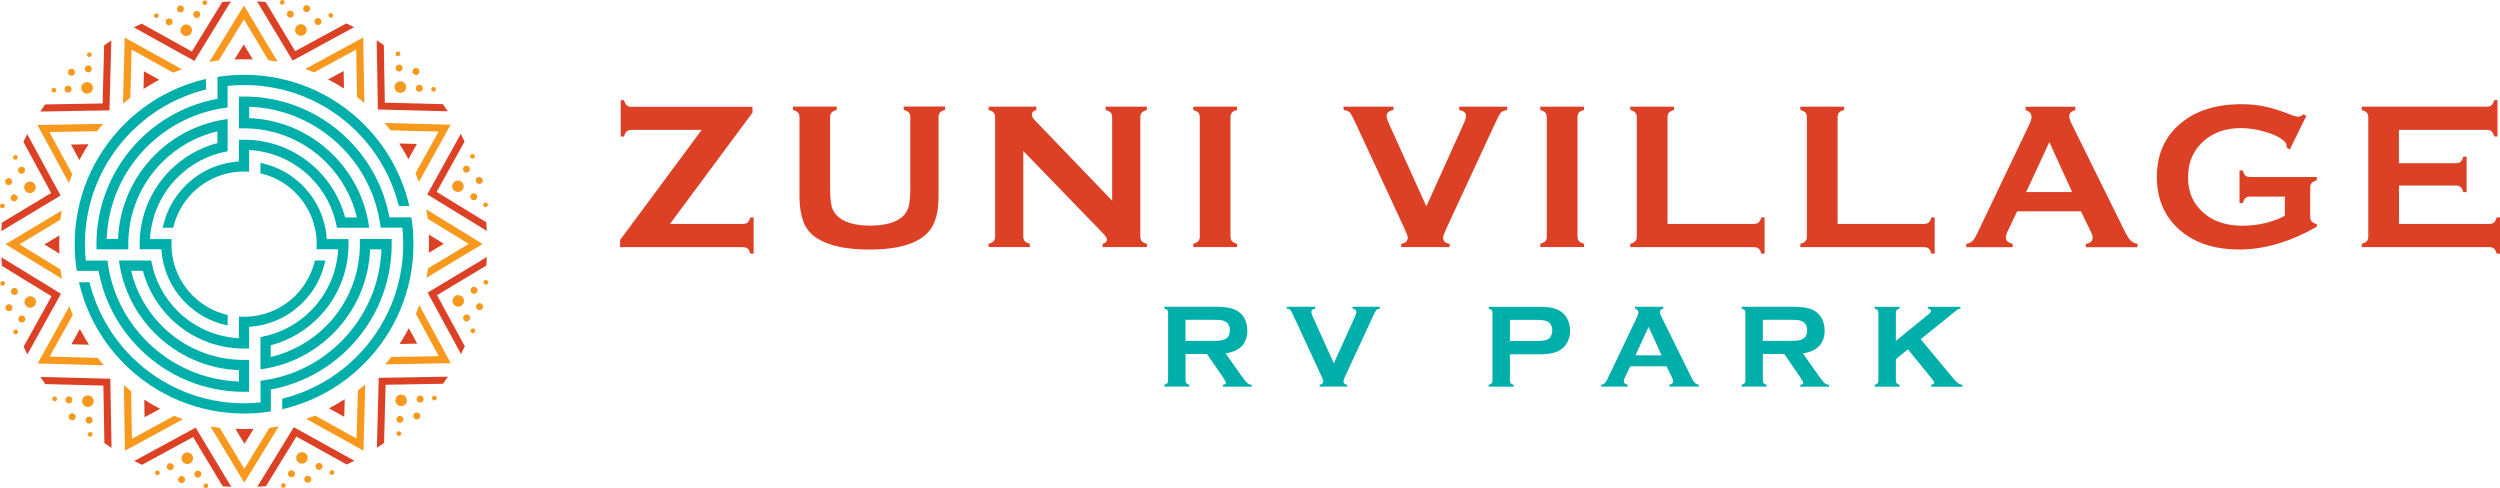 <?xml version="1.0" encoding="UTF-8"?> <svg xmlns="http://www.w3.org/2000/svg" id="Layer_2" data-name="Layer 2" viewBox="0 0 400.7 78.25"><defs><style> .cls-1, .cls-2, .cls-3 { fill-rule: evenodd; } .cls-1, .cls-4 { fill: #01afaa; } .cls-2, .cls-5 { fill: #dc4126; } .cls-3 { fill: #f8991d; } </style></defs><g id="Layer_1-2" data-name="Layer 1"><g><g><path class="cls-2" d="M22.69,3.78c-.42.19-.83.4-1.24.61l9.71,5.38L37.01.22c-.46.02-.92.06-1.39.1l-4.87,7.94M7.23,16.74c-.27.38-.52.76-.77,1.14l11.09-.19.29-11.21c-.39.25-.77.51-1.15.78l-.24,9.32-9.22.16ZM.31,35.68c-.04.46-.07.92-.1,1.37l9.5-5.71-5.35-9.85c-.21.41-.41.83-.61,1.25l4.45,8.19L.31,35.68ZM3.78,55.56c.19.42.4.83.61,1.24l5.38-9.71L.22,41.24c.02.46.06.93.1,1.39l7.94,4.86-4.47,8.07ZM16.74,71.02c.38.26.76.52,1.14.77l-.2-11.09-11.21-.29c.25.39.51.77.78,1.15l9.32.24.16,9.22ZM35.69,77.94c.46.04.92.07,1.38.1l-5.71-9.5-9.85,5.35c.41.21.83.41,1.25.61l8.19-4.45,4.75,7.9ZM55.56,74.46c.42-.19.83-.4,1.24-.61l-9.71-5.38-5.85,9.55c.46-.02.93-.06,1.39-.1l4.87-7.94,8.07,4.47ZM71.02,61.51c.26-.38.52-.76.77-1.14l-11.09.19-.29,11.21c.39-.25.77-.51,1.15-.78l.24-9.32,9.22-.16ZM77.94,42.57c.04-.46.07-.92.1-1.38l-9.5,5.71,5.35,9.85c.21-.41.41-.83.61-1.25l-4.45-8.19,7.9-4.75ZM74.46,22.69c-.19-.42-.4-.83-.6-1.24l-5.38,9.71,9.55,5.85c-.02-.46-.06-.93-.1-1.39l-7.94-4.86,4.47-8.07ZM61.51,7.23c-.38-.26-.76-.52-1.14-.77l.2,11.09,11.2.29c-.25-.39-.51-.77-.78-1.15l-9.31-.24-.16-9.22ZM42.57.31c-.46-.04-.92-.07-1.38-.1l5.71,9.5,9.85-5.35c-.41-.21-.83-.41-1.25-.61l-8.19,4.45L42.57.31Z"></path><path class="cls-3" d="M44.51,9.89L39.1.89l-5.54,9.03c.5-.09,1-.18,1.51-.25l4.02-6.56,3.93,6.54c.5.07,1,.14,1.49.23M58.4,16.51l-.18-10.5-9.31,5.05c.48.17.96.35,1.43.54l6.76-3.67.13,7.63c.4.31.79.62,1.17.95ZM67.14,29.17l5.09-9.18-10.6-.28c.33.38.65.78.97,1.18l7.7.2-3.7,6.67c.19.46.37.93.54,1.41ZM68.36,44.51l9-5.41-9.04-5.54c.09.5.18,1,.25,1.51l6.56,4.02-6.54,3.93c-.07.5-.14,1-.23,1.49ZM61.75,58.4l10.5-.19-5.05-9.31c-.17.48-.35.96-.54,1.43l3.67,6.76-7.63.13c-.31.4-.62.79-.95,1.17ZM49.08,67.14l9.18,5.09.28-10.6c-.39.33-.78.65-1.18.97l-.2,7.69-6.67-3.69c-.46.19-.93.37-1.41.54ZM33.74,68.36l5.41,9,5.54-9.03c-.5.09-1,.18-1.51.25l-4.02,6.56-3.93-6.54c-.5-.07-1-.14-1.49-.23ZM19.85,61.74l.18,10.5,9.31-5.05c-.48-.17-.96-.35-1.43-.54l-6.76,3.67-.13-7.63c-.4-.31-.79-.62-1.17-.95ZM11.12,49.08l-5.09,9.18,10.6.28c-.33-.38-.65-.78-.97-1.18l-7.7-.2,3.7-6.67c-.19-.46-.37-.93-.54-1.41ZM9.89,33.74L.89,39.15l9.04,5.54c-.09-.5-.18-1-.25-1.51l-6.56-4.02,6.54-3.93c.07-.5.14-1,.23-1.49ZM16.51,19.85l-10.51.19,5.05,9.31c.17-.48.35-.96.54-1.43l-3.67-6.76,7.63-.13c.31-.4.62-.79.95-1.17ZM19.99,6.03l-.28,10.59c.38-.33.78-.65,1.18-.97l.2-7.7,6.67,3.7c.46-.19.93-.37,1.41-.54l-9.18-5.09Z"></path><path class="cls-5" d="M23,14.26l.07-2.83,2.46,1.36c-.41.21-.82.43-1.22.67-.45.26-.88.52-1.31.8M12.73,25.66l-1.35-2.49,2.81-.05c-.25.39-.49.79-.73,1.19-.26.45-.5.89-.73,1.35ZM9.53,40.66l-2.42-1.48,2.41-1.45c-.02.46-.03.93-.03,1.39,0,.52.01,1.03.04,1.53ZM14.27,55.25l-2.83-.07,1.36-2.46c.21.41.43.82.67,1.22.26.45.52.88.8,1.31ZM25.66,65.52l-2.49,1.35-.05-2.81c.39.25.78.49,1.19.73.45.26.9.5,1.35.73ZM40.66,68.72l-1.48,2.42-1.45-2.41c.46.02.93.03,1.39.03.51,0,1.03-.01,1.53-.04ZM55.25,63.98l-.07,2.83-2.46-1.36c.41-.21.82-.43,1.22-.67.45-.26.88-.53,1.31-.8ZM65.52,52.59l1.35,2.49-2.81.05c.25-.39.49-.79.73-1.19.26-.44.5-.89.73-1.35ZM68.72,37.59l2.42,1.48-2.41,1.45c.02-.46.03-.93.03-1.39,0-.51-.01-1.02-.04-1.53ZM63.99,23l2.83.07-1.36,2.46c-.21-.41-.43-.82-.67-1.22-.26-.44-.52-.88-.8-1.31ZM52.59,12.73l2.49-1.35.05,2.81c-.39-.25-.79-.49-1.19-.73-.45-.26-.9-.5-1.35-.73ZM37.59,9.53l1.48-2.41,1.45,2.41c-.46-.02-.93-.03-1.39-.03-.51,0-1.03.01-1.53.04Z"></path><path class="cls-3" d="M49.29.84c-.3-.08-.61.1-.69.4-.08.3.1.61.4.69.3.08.61-.1.69-.4.08-.3-.1-.61-.4-.69M45.35.01c-.2-.05-.41.07-.47.27-.05.2.07.41.27.47.2.05.41-.07.47-.27.05-.2-.07-.41-.27-.47ZM46.68,1.72c-.3-.08-.61.1-.69.4-.08.3.1.61.4.69.3.08.61-.1.69-.4.08-.3-.1-.61-.4-.69ZM53.12,2.09c.2.05.32.26.27.47-.06.2-.26.32-.47.27-.2-.06-.32-.27-.27-.47.05-.2.26-.32.47-.27ZM51.11,2.91c.3.08.48.39.4.69-.08.3-.39.48-.69.4-.3-.08-.48-.39-.4-.69.08-.3.39-.48.69-.4ZM48.47,3.91c.49.13.79.64.65,1.13-.13.49-.64.79-1.13.65-.49-.13-.79-.64-.65-1.13.13-.49.64-.79,1.13-.65ZM67.07,11.05c-.22-.22-.58-.22-.8,0-.22.22-.22.58,0,.8.22.22.58.22.8,0,.22-.22.22-.58,0-.8ZM64.07,8.36c-.15-.15-.39-.15-.54,0-.15.15-.15.39,0,.54.15.15.39.15.54,0,.15-.15.15-.39,0-.54ZM64.37,10.51c-.22-.22-.58-.22-.8,0-.22.22-.22.58,0,.8.22.22.58.22.8,0,.22-.22.22-.58,0-.8ZM69.76,14.05c.15.15.15.39,0,.54-.15.15-.39.15-.54,0-.15-.15-.15-.39,0-.54.15-.15.39-.15.54,0ZM67.61,13.75c.22.22.22.58,0,.8-.22.22-.58.22-.8,0-.22-.22-.22-.58,0-.8.22-.22.58-.22.8,0ZM64.82,13.3c.36.36.36.95,0,1.31-.36.36-.95.36-1.31,0-.36-.36-.36-.95,0-1.31.36-.36.95-.36,1.31,0ZM77.36,28.78c-.08-.3-.39-.48-.69-.4-.3.08-.48.39-.4.69.08.3.39.48.69.4.3-.08.48-.39.4-.69ZM76.11,24.96c-.05-.2-.26-.33-.47-.27-.2.05-.32.26-.27.47.05.2.26.32.47.27.2-.05.32-.26.27-.47ZM75.3,26.97c-.08-.3-.39-.48-.69-.4-.3.08-.48.39-.4.69.08.3.39.48.69.4.3-.08.48-.39.4-.69ZM78.19,32.73c.05.2-.07.41-.27.47-.2.05-.41-.07-.47-.27-.05-.2.07-.41.27-.47.2-.06.41.07.47.27ZM76.48,31.39c.08.3-.1.61-.4.69-.3.08-.61-.1-.69-.4-.08-.3.1-.61.4-.69.3-.08.61.1.69.4ZM74.29,29.61c.13.49-.16,1-.65,1.13-.49.13-1-.16-1.13-.65-.13-.49.16-1,.65-1.13.49-.13,1,.16,1.13.65ZM77.41,49.29c.08-.3-.1-.61-.4-.69-.3-.08-.61.1-.69.4-.08.3.1.61.4.69.3.08.61-.1.69-.4ZM78.24,45.35c.05-.2-.07-.41-.27-.47-.2-.06-.41.06-.47.27-.05.2.07.41.27.47.2.05.41-.07.47-.27ZM76.53,46.68c.08-.3-.1-.61-.4-.69-.3-.08-.61.1-.69.4-.08.3.1.61.4.69.3.08.61-.1.69-.4ZM76.16,53.12c-.06.2-.26.32-.47.27-.2-.05-.32-.26-.27-.47.05-.2.26-.33.47-.27.2.05.32.26.27.47ZM75.34,51.11c-.08.3-.39.48-.69.4-.3-.08-.48-.39-.4-.69.08-.3.39-.48.69-.4.3.08.48.39.4.69ZM74.34,48.47c-.13.49-.64.79-1.13.65-.49-.13-.79-.64-.65-1.13.13-.49.64-.79,1.13-.65.49.13.79.64.65,1.13ZM67.2,67.07c.22-.22.22-.58,0-.8-.22-.22-.58-.22-.8,0-.22.22-.22.58,0,.8.22.22.58.22.8,0ZM69.89,64.07c.15-.15.15-.39,0-.54-.15-.15-.39-.15-.54,0-.15.15-.15.39,0,.54.15.15.39.15.54,0ZM67.74,64.37c.22-.22.22-.58,0-.8-.22-.22-.58-.22-.8,0-.22.22-.22.58,0,.8.22.22.58.22.8,0ZM64.2,69.76c-.15.15-.39.15-.54,0-.15-.15-.15-.39,0-.54.15-.15.39-.15.54,0,.15.15.15.39,0,.54ZM64.5,67.61c-.22.22-.58.22-.8,0-.22-.22-.22-.58,0-.8.22-.22.58-.22.8,0,.22.22.22.58,0,.8ZM64.95,64.82c-.36.36-.95.36-1.31,0-.36-.36-.36-.95,0-1.31.36-.36.95-.36,1.31,0,.36.36.36.95,0,1.31ZM49.47,77.36c.3-.08.48-.39.4-.69-.08-.3-.39-.48-.69-.4-.3.08-.48.39-.4.69.08.3.39.48.69.4ZM53.29,76.11c.2-.05.32-.26.27-.47-.05-.2-.26-.33-.47-.27-.2.05-.32.26-.27.47.05.2.26.32.47.27ZM51.28,75.3c.3-.08.48-.39.4-.69-.08-.3-.39-.48-.69-.4-.3.08-.48.39-.4.69.08.3.39.48.69.4ZM45.52,78.19c-.2.05-.41-.07-.47-.27-.05-.2.07-.41.27-.47.2-.05.41.07.47.27.05.2-.07.41-.27.47ZM46.86,76.48c-.3.08-.61-.1-.69-.4-.08-.3.1-.61.4-.69.3-.08.61.1.69.4.08.3-.1.61-.4.69ZM48.64,74.29c-.49.13-1-.16-1.13-.65-.13-.49.16-1,.65-1.13.49-.13,1,.16,1.13.65.13.49-.16,1-.65,1.13ZM28.96,77.41c.3.08.61-.1.69-.4.08-.3-.1-.61-.4-.69-.3-.08-.61.1-.69.4-.08.3.1.61.4.69ZM32.9,78.24c.2.06.41-.07.47-.27.05-.2-.07-.41-.27-.47-.2-.05-.41.07-.47.27-.05.2.07.41.27.47ZM31.57,76.53c.3.08.61-.1.69-.4.08-.3-.1-.61-.4-.69-.3-.08-.61.1-.69.4-.08.3.1.61.4.69ZM25.13,76.15c-.2-.05-.32-.26-.27-.47.05-.2.26-.32.47-.27.2.05.32.26.27.47-.05.2-.26.33-.47.27ZM27.14,75.34c-.3-.08-.48-.39-.4-.69.08-.3.39-.48.69-.4.3.08.48.39.4.69-.08.3-.39.48-.69.4ZM29.78,74.34c-.49-.13-.79-.64-.65-1.13.13-.49.64-.79,1.13-.65.49.13.79.64.65,1.13-.13.49-.64.79-1.13.65ZM11.18,67.2c.22.22.58.22.8,0,.22-.22.22-.58,0-.8-.22-.22-.58-.22-.8,0-.22.22-.22.58,0,.8ZM14.18,69.89c.15.15.39.15.54,0,.15-.15.15-.39,0-.54-.15-.15-.39-.15-.54,0-.15.15-.15.39,0,.54ZM13.88,67.74c.22.22.58.22.8,0,.22-.22.22-.58,0-.8-.22-.22-.58-.22-.8,0-.22.22-.22.58,0,.8ZM8.49,64.2c-.15-.15-.15-.39,0-.54.15-.15.39-.15.54,0,.15.15.15.39,0,.54-.15.15-.39.15-.54,0ZM10.64,64.5c-.22-.22-.22-.58,0-.8.22-.22.58-.22.8,0,.22.22.22.58,0,.8-.22.22-.58.22-.8,0ZM13.43,64.95c-.36-.36-.36-.95,0-1.31.36-.36.95-.36,1.31,0,.36.36.36.95,0,1.31-.36.36-.95.36-1.31,0ZM.89,49.46c.08.3.39.48.69.4.3-.08.48-.39.4-.69-.08-.3-.39-.48-.69-.4-.3.08-.48.39-.4.69ZM2.14,53.29c.05.2.26.33.47.27.2-.05.32-.26.27-.47-.05-.2-.26-.33-.47-.27-.2.05-.32.26-.27.47ZM2.95,51.28c.08.3.39.48.69.4.3-.08.48-.39.4-.69-.08-.3-.39-.48-.69-.4-.3.08-.48.39-.4.69ZM.06,45.52c-.05-.2.07-.41.27-.47.2-.05.41.07.47.27.05.2-.07.41-.27.47-.2.05-.41-.07-.47-.27ZM1.77,46.86c-.08-.3.1-.61.4-.69.3-.08.61.1.69.4.08.3-.1.61-.4.69-.3.08-.61-.1-.69-.4ZM3.96,48.64c-.13-.49.16-1,.65-1.13.49-.13,1,.16,1.13.65.13.49-.16,1-.65,1.13-.49.13-1-.16-1.13-.65ZM.84,28.96c-.08.3.1.61.4.69.3.08.61-.1.69-.4.08-.3-.1-.61-.4-.69-.3-.08-.61.1-.69.4ZM.01,32.9c-.05.2.07.41.27.47.2.05.41-.07.47-.27.05-.2-.07-.41-.27-.47-.2-.05-.41.07-.47.27ZM1.72,31.57c-.08.3.1.61.4.69.3.08.61-.1.69-.4.08-.3-.1-.61-.4-.69-.3-.08-.61.1-.69.4ZM2.09,25.13c.05-.2.26-.33.47-.27.2.05.32.26.27.47-.05.2-.26.33-.47.27-.2-.05-.32-.26-.27-.47ZM2.91,27.14c.08-.3.39-.48.69-.4.3.08.48.39.4.69-.08.3-.39.48-.69.4-.3-.08-.48-.39-.4-.69ZM3.91,29.78c.13-.49.64-.79,1.13-.65.49.13.79.64.65,1.13-.13.49-.64.79-1.13.65-.49-.13-.79-.64-.65-1.13ZM11.05,11.18c-.22.22-.22.58,0,.8.22.22.58.22.8,0,.22-.22.22-.58,0-.8-.22-.22-.58-.22-.8,0ZM8.36,14.18c-.15.15-.15.39,0,.54.15.15.39.15.54,0,.15-.15.15-.39,0-.54-.15-.15-.39-.15-.54,0ZM10.51,13.88c-.22.22-.22.58,0,.8.22.22.58.22.8,0,.22-.22.22-.58,0-.8-.22-.22-.58-.22-.8,0ZM14.05,8.49c.15-.15.39-.15.54,0,.15.15.15.39,0,.54-.15.15-.39.15-.54,0-.15-.15-.15-.39,0-.54ZM13.75,10.64c.22-.22.58-.22.8,0,.22.22.22.58,0,.8s-.58.22-.8,0c-.22-.22-.22-.58,0-.8ZM13.3,13.43c.36-.36.95-.36,1.31,0,.36.36.36.95,0,1.31-.36.36-.95.36-1.31,0-.36-.36-.36-.95,0-1.31ZM28.78.89c-.3.08-.48.39-.4.69.08.3.39.48.69.4.3-.08.48-.39.4-.69-.08-.3-.39-.48-.69-.4ZM24.96,2.14c-.2.05-.32.26-.27.47.05.2.26.32.47.27.2-.05.32-.26.27-.47-.05-.2-.26-.32-.47-.27ZM26.97,2.96c-.3.08-.48.39-.4.69.08.3.39.48.69.4.3-.08.48-.39.4-.69-.08-.3-.39-.48-.69-.4ZM32.73.06c.2-.05.41.07.47.27.05.2-.07.41-.27.47-.2.05-.41-.07-.47-.27-.05-.2.07-.41.27-.47ZM31.39,1.77c.3-.08.61.1.69.4.08.3-.1.61-.4.69-.3.08-.61-.1-.69-.4-.08-.3.1-.61.4-.69ZM29.61,3.96c.49-.13,1,.16,1.13.65.13.49-.16,1-.65,1.13-.49.13-1-.16-1.13-.65-.13-.49.16-1,.65-1.13Z"></path><path class="cls-1" d="M15.83,43.41h-3.52l-.03-.18c-.21-1.36-.31-2.73-.31-4.11,0-7.23,2.84-14.09,7.95-19.2,3.53-3.53,7.97-6.04,12.83-7.2l.26-.06v1.69l-.16.04c-4.46,1.13-8.52,3.45-11.77,6.7-4.8,4.8-7.47,11.25-7.47,18.04,0,.88.05,1.76.14,2.64h3.48l.02.18c.62,4.84,2.83,9.31,6.28,12.76,3.95,3.95,9.19,6.24,14.77,6.44v-1.82c-5.09-.2-9.87-2.3-13.48-5.91-3.09-3.09-5.1-7.09-5.72-11.42l-.03-.24h5.17l.03.17c.56,2.99,2.02,5.73,4.16,7.88,2.64,2.64,6.14,4.2,9.87,4.4v-3.47h.22c.2.02.4.03.6.03,3.1,0,6.05-1.22,8.24-3.41,1.5-1.5,2.56-3.38,3.07-5.44l.04-.16h1.68l-.06.25c-.55,2.47-1.79,4.72-3.58,6.5-2.3,2.3-5.34,3.67-8.58,3.87v3.47h-.2c-.21.02-.41.02-.62.02-4.46,0-8.7-1.76-11.85-4.91-2.09-2.09-3.6-4.7-4.36-7.56h-1.88c.79,3.35,2.51,6.41,4.94,8.85,3.5,3.5,8.19,5.44,13.14,5.44.2,0,.4,0,.61-.01h.21s0,5.11,0,5.11h-.2c-.21.01-.41.01-.62.01-6.3,0-12.29-2.48-16.75-6.94-3.4-3.4-5.69-7.74-6.55-12.46"></path><path class="cls-1" d="M43.41,62.42v3.52l-.18.03c-1.36.21-2.73.31-4.11.31-7.22,0-14.09-2.85-19.2-7.95-3.53-3.53-6.03-7.97-7.2-12.83l-.06-.26h1.69l.04.16c1.13,4.46,3.45,8.52,6.69,11.77,4.8,4.8,11.25,7.47,18.04,7.47.88,0,1.76-.04,2.64-.14v-3.48l.18-.02c4.84-.62,9.31-2.83,12.76-6.28,3.94-3.95,6.24-9.19,6.44-14.76h-1.82c-.2,5.08-2.3,9.87-5.91,13.48-3.09,3.09-7.09,5.1-11.42,5.72l-.24.03v-5.17l.17-.03c2.99-.56,5.73-2.02,7.88-4.17,2.64-2.64,4.2-6.14,4.4-9.87h-3.47v-.22c.02-.2.03-.4.03-.6,0-3.1-1.22-6.05-3.41-8.24-1.5-1.5-3.38-2.57-5.44-3.07l-.16-.04v-1.68l.25.06c2.46.55,4.72,1.79,6.5,3.58,2.3,2.3,3.67,5.34,3.87,8.58h3.47v.2c.02.21.02.41.02.62,0,4.46-1.76,8.7-4.91,11.85-2.09,2.09-4.7,3.6-7.56,4.35v1.88c3.35-.79,6.42-2.51,8.85-4.94,3.5-3.5,5.44-8.19,5.44-13.14,0-.2,0-.4-.01-.61v-.22s5.1,0,5.1,0v.2c.01.21.01.41.01.62,0,6.3-2.48,12.29-6.94,16.75-3.4,3.4-7.74,5.69-12.46,6.55"></path><path class="cls-1" d="M62.42,34.84h3.51l.03.18c.21,1.36.31,2.73.31,4.11,0,7.22-2.84,14.09-7.95,19.2-3.53,3.53-7.97,6.03-12.83,7.2l-.26.06v-1.69l.16-.04c4.46-1.13,8.52-3.44,11.77-6.69,4.8-4.8,7.47-11.25,7.47-18.04,0-.88-.05-1.76-.14-2.64h-3.48l-.02-.18c-.62-4.84-2.83-9.31-6.28-12.76-3.95-3.95-9.19-6.24-14.77-6.44v1.82c5.09.2,9.88,2.31,13.48,5.91,3.09,3.09,5.1,7.09,5.72,11.42l.03.24h-5.17l-.03-.17c-.56-2.99-2.02-5.73-4.17-7.88-2.64-2.64-6.14-4.2-9.87-4.4v3.47h-.22c-.2-.02-.4-.03-.6-.03-3.1,0-6.05,1.22-8.24,3.41-1.5,1.5-2.56,3.38-3.07,5.44l-.04.16h-1.68l.06-.25c.55-2.47,1.79-4.72,3.58-6.5,2.3-2.3,5.34-3.67,8.58-3.87v-3.47h.2c.21-.02.41-.02.62-.02,4.46,0,8.7,1.76,11.85,4.91,2.09,2.09,3.6,4.7,4.35,7.56h1.88c-.79-3.35-2.51-6.41-4.94-8.85-3.5-3.5-8.19-5.44-13.14-5.44-.2,0-.4,0-.61.01h-.21s0-5.1,0-5.1h.2c.21-.01.41-.01.62-.01,6.3,0,12.29,2.48,16.75,6.94,3.4,3.4,5.69,7.74,6.55,12.46"></path><path class="cls-1" d="M36.48,13.76v3.48l-.18.02c-4.84.62-9.31,2.83-12.76,6.28-3.95,3.95-6.24,9.2-6.44,14.77h1.82c.2-5.09,2.3-9.88,5.91-13.48,3.09-3.09,7.09-5.1,11.42-5.72l.24-.03v5.17l-.17.03c-2.99.56-5.73,2.02-7.88,4.17-2.64,2.64-4.2,6.14-4.4,9.87h3.47v.22c-.02.2-.03.4-.03.6,0,3.1,1.22,6.05,3.41,8.24,1.5,1.5,3.38,2.57,5.44,3.07l.16.04v1.68l-.25-.06c-2.46-.55-4.72-1.79-6.5-3.58-2.3-2.3-3.67-5.34-3.87-8.58h-3.47v-.2c-.02-.21-.02-.41-.02-.62,0-4.46,1.76-8.7,4.91-11.85,2.09-2.09,4.7-3.6,7.56-4.35v-1.88c-3.35.79-6.41,2.51-8.85,4.94-3.5,3.5-5.44,8.19-5.44,13.14,0,.2,0,.4.01.61v.22s-5.1,0-5.1,0v-.2c-.01-.21-.01-.41-.01-.62,0-6.3,2.48-12.29,6.94-16.75,3.4-3.4,7.74-5.69,12.46-6.55v-3.51l.18-.03c1.36-.21,2.73-.31,4.11-.31,7.22,0,14.09,2.84,19.2,7.95,3.53,3.53,6.03,7.97,7.2,12.83l.06.26h-1.69l-.04-.16c-1.13-4.46-3.45-8.52-6.69-11.77-4.8-4.8-11.25-7.47-18.04-7.47-.88,0-1.76.05-2.64.14"></path></g><g><g><path class="cls-5" d="M107.36,35.89h11.71c.33,0,.58-.08.76-.23.18-.15.32-.43.43-.82h.53v5.82h-.53c-.11-.4-.25-.67-.43-.82-.18-.15-.43-.23-.76-.23h-19.68v-1.15l13.08-17.64h-11.25c-.34,0-.6.08-.77.23-.18.15-.32.43-.43.83h-.53v-5.82h.53c.12.4.27.68.44.83.17.15.43.23.77.23h19.38v.94l-13.24,17.85Z"></path><path class="cls-5" d="M150.43,18.83v12.61c0,2.38-.44,4.17-1.32,5.36-1.58,2.13-4.85,3.2-9.81,3.2-3.58,0-6.32-.58-8.22-1.73-1.11-.67-1.88-1.58-2.31-2.74-.42-1.14-.63-2.5-.63-4.09v-12.61c0-.34-.08-.6-.23-.78-.15-.18-.43-.32-.82-.43v-.53h7.02v.53c-.39.1-.66.24-.82.42-.16.18-.24.44-.24.78v11.22c0,1.3.07,2.25.21,2.88.14.62.41,1.14.81,1.56,1.05,1.12,2.86,1.68,5.41,1.68s4.37-.56,5.42-1.68c.38-.42.65-.94.79-1.56s.21-1.58.21-2.88v-11.22c0-.34-.08-.6-.23-.78-.15-.18-.43-.32-.82-.43v-.53h6.63v.53c-.4.11-.67.25-.82.43s-.23.43-.23.78Z"></path><path class="cls-5" d="M164.01,24.19v13.68c0,.34.08.6.23.77.15.18.43.32.82.43v.53h-6.61v-.53c.4-.11.67-.25.82-.43.15-.18.23-.43.23-.77v-19.05c0-.33-.08-.58-.23-.76s-.43-.32-.82-.43v-.53h7.65v.53c-.47.12-.71.37-.71.76,0,.26.15.55.46.87l12.41,12.91v-13.35c0-.33-.08-.58-.23-.76-.15-.18-.43-.32-.82-.43v-.53h6.61v.53c-.4.11-.67.25-.82.43-.15.18-.23.43-.23.76v19.05c0,.34.08.6.23.77.15.18.43.32.82.43v.53h-7.09v-.53c.46-.1.69-.33.69-.71,0-.22-.27-.6-.81-1.15l-12.61-13.02Z"></path><path class="cls-5" d="M192.3,37.87v-19.05c0-.33-.08-.58-.23-.76s-.43-.32-.82-.43v-.53h7.02v.53c-.4.1-.67.24-.82.42-.15.18-.23.44-.23.77v19.05c0,.34.08.6.24.78.16.18.43.32.82.42v.53h-7.02v-.53c.4-.11.67-.25.82-.43.15-.18.23-.43.23-.77Z"></path><path class="cls-5" d="M228.62,33.06l5.97-13.21c.25-.56.38-.99.38-1.3,0-.47-.36-.78-1.09-.92v-.53h7.7v.53c-.48.07-.82.2-1.01.41-.19.21-.51.81-.97,1.81l-7.8,16.83c-.33.71-.5,1.18-.5,1.4,0,.56.35.89,1.04.99v.53h-7.75v-.53c.69-.1,1.04-.43,1.04-1.01,0-.21-.17-.67-.5-1.38l-7.8-16.83c-.46-1-.79-1.6-.97-1.81-.19-.21-.52-.35-1.01-.41v-.53h7.99v.53c-.73.14-1.09.45-1.09.92,0,.31.13.74.38,1.3l5.98,13.21Z"></path><path class="cls-5" d="M247.92,37.87v-19.05c0-.33-.08-.58-.23-.76s-.43-.32-.82-.43v-.53h7.02v.53c-.4.1-.67.24-.82.42-.15.18-.23.44-.23.77v19.05c0,.34.08.6.24.78.16.18.43.32.82.42v.53h-7.02v-.53c.4-.11.67-.25.82-.43.15-.18.23-.43.23-.77Z"></path><path class="cls-5" d="M267.27,35.89h13.83c.34,0,.6-.08.77-.23.18-.15.32-.43.43-.82h.53v5.82h-.53c-.11-.4-.25-.67-.43-.82-.18-.15-.43-.23-.77-.23h-19.8v-.53c.4-.11.67-.25.82-.43.15-.18.23-.43.23-.77v-19.04c0-.34-.08-.6-.23-.78s-.43-.32-.82-.43v-.53h7.02v.53c-.4.1-.67.24-.82.42-.15.18-.23.44-.23.78v17.06Z"></path><path class="cls-5" d="M294.53,35.89h13.83c.34,0,.6-.08.77-.23.18-.15.32-.43.43-.82h.53v5.82h-.53c-.11-.4-.25-.67-.43-.82-.18-.15-.43-.23-.77-.23h-19.8v-.53c.4-.11.67-.25.82-.43.15-.18.23-.43.23-.77v-19.04c0-.34-.08-.6-.23-.78s-.43-.32-.82-.43v-.53h7.02v.53c-.4.1-.67.24-.82.42-.15.18-.23.44-.23.78v17.06Z"></path><path class="cls-5" d="M333.54,33.87h-10.23l-1.51,3.17c-.21.44-.31.79-.31,1.04,0,.48.37.82,1.1,1.01v.53h-7.44v-.53c.44-.09.77-.24,1-.46.23-.22.5-.65.79-1.29l8.27-17.29c.26-.55.4-.99.4-1.32,0-.5-.32-.87-.96-1.09v-.53h7.98v.53c-.65.19-.97.51-.97.97,0,.32.1.68.31,1.09l8.57,17.34c.36.74.68,1.24.96,1.51.27.27.64.45,1.1.54v.53h-8.28v-.53c.73-.12,1.09-.46,1.09-1.02,0-.23-.11-.57-.33-1.02l-1.55-3.17ZM332.12,30.78l-3.65-8.01-3.71,8.01h7.36Z"></path><path class="cls-5" d="M366.22,31.51h-5.55c-.34,0-.6.08-.77.23-.17.15-.31.43-.42.82h-.53v-5.24h.53c.11.41.25.68.42.83.17.15.43.22.77.22h10.67v.53c-.39.11-.66.25-.82.43-.16.18-.24.43-.24.77v4.62c0,.34.08.6.23.77.15.18.43.32.83.43v.41c-4.27,2.44-8.41,3.66-12.42,3.66-3.63,0-6.6-.86-8.89-2.59-2.89-2.18-4.33-5.2-4.33-9.07,0-3.6,1.29-6.47,3.86-8.6,2.44-2.02,5.68-3.03,9.72-3.03,1.29,0,2.5.12,3.63.35s2.43.63,3.88,1.2c.75.3,1.28.45,1.6.45.23,0,.5-.13.81-.38l.46.25-2.65,5.39-.48-.25c-.01-.36-.06-.62-.15-.78-.09-.16-.29-.35-.59-.58-.67-.5-1.65-.93-2.95-1.29s-2.52-.53-3.67-.53c-2.35,0-4.3.66-5.85,1.98-1.75,1.49-2.62,3.46-2.62,5.91s.85,4.29,2.55,5.75c1.56,1.34,3.62,2.01,6.16,2.01,1.24,0,2.47-.14,3.68-.43,1.21-.29,2.25-.68,3.13-1.17v-3.07Z"></path><path class="cls-5" d="M384.51,29.73v6.16h14.47c.33,0,.58-.08.76-.23.18-.15.32-.43.43-.82h.53v5.82h-.53c-.11-.4-.25-.67-.43-.82-.18-.15-.43-.23-.76-.23h-20.44v-.53c.4-.11.67-.25.82-.43.15-.18.23-.43.23-.77v-19.04c0-.34-.08-.6-.23-.78-.15-.18-.43-.32-.82-.43v-.53h20.04c.33,0,.58-.08.76-.23.18-.16.32-.43.43-.82h.53v5.82h-.53c-.11-.39-.25-.66-.43-.82s-.43-.23-.76-.23h-14.08v5.34h9.13c.33,0,.58-.08.76-.23.18-.15.32-.43.43-.82h.53v5.69h-.53c-.11-.38-.25-.66-.43-.82s-.43-.24-.76-.24h-9.13Z"></path></g><g><path class="cls-4" d="M190.02,56.74v4.25c0,.19.05.33.14.44s.25.18.46.24v.3h-4v-.3c.22-.06.38-.14.47-.24.09-.1.13-.24.13-.43v-10.86c0-.19-.04-.34-.13-.44-.09-.1-.24-.18-.47-.24v-.3h8.02c.98,0,1.75.06,2.32.17.57.11,1.07.31,1.5.59.5.33.86.77,1.11,1.32.23.54.35,1.11.35,1.73,0,2.09-1.16,3.32-3.48,3.67l2.49,3.54c.44.62.76,1.02.96,1.2.2.18.45.28.75.3v.3h-4.63v-.3c.32-.05.48-.16.48-.34,0-.11-.15-.38-.44-.82l-2.6-3.78h-3.42ZM190.02,54.63h4.32c.64,0,1.09-.02,1.35-.06.26-.04.5-.12.72-.24.48-.26.71-.72.71-1.39s-.24-1.13-.71-1.39c-.23-.12-.46-.21-.72-.24-.25-.03-.71-.05-1.36-.05h-4.32v3.36Z"></path><path class="cls-4" d="M213.78,58.25l3.4-7.52c.14-.32.22-.57.22-.74,0-.27-.21-.44-.62-.53v-.3h4.39v.3c-.28.04-.47.12-.57.23-.11.12-.29.46-.55,1.03l-4.44,9.59c-.19.41-.28.67-.28.8,0,.32.2.51.59.56v.3h-4.42v-.3c.39-.06.59-.25.59-.57,0-.12-.09-.38-.28-.79l-4.44-9.59c-.26-.57-.45-.91-.55-1.03-.11-.12-.3-.2-.57-.23v-.3h4.55v.3c-.41.08-.62.26-.62.53,0,.18.07.42.22.74l3.4,7.52Z"></path><path class="cls-4" d="M242.01,56.77v4.23c0,.19.04.33.14.44s.25.18.46.24v.3h-4v-.3c.23-.06.38-.14.47-.24.09-.1.13-.24.13-.43v-10.86c0-.19-.04-.34-.13-.44-.09-.1-.24-.18-.47-.24v-.3h8c.93,0,1.67.06,2.22.19.55.12,1.03.34,1.45.65.43.32.77.74,1.01,1.26.24.54.37,1.11.37,1.71,0,.86-.23,1.62-.69,2.27-.4.56-.93.95-1.59,1.19-.66.24-1.58.35-2.77.35h-4.6ZM242.01,54.66h4.27c.85,0,1.45-.09,1.79-.27.22-.12.4-.31.53-.57s.2-.55.2-.86-.07-.59-.2-.85c-.13-.26-.31-.45-.53-.57-.34-.18-.94-.27-1.79-.27h-4.27v3.39Z"></path><path class="cls-4" d="M267.13,58.71h-5.83l-.86,1.8c-.12.25-.18.45-.18.59,0,.28.21.47.63.57v.3h-4.24v-.3c.25-.05.44-.14.57-.26.13-.12.28-.37.45-.73l4.71-9.85c.15-.31.22-.56.22-.75,0-.29-.18-.5-.54-.62v-.3h4.54v.3c-.37.11-.55.29-.55.55,0,.18.06.39.18.62l4.88,9.88c.21.42.39.71.54.86s.37.25.63.3v.3h-4.72v-.3c.42-.07.62-.26.62-.58,0-.13-.06-.33-.19-.58l-.88-1.8ZM266.32,56.95l-2.08-4.57-2.11,4.57h4.19Z"></path><path class="cls-4" d="M282.55,56.74v4.25c0,.19.04.33.14.44s.25.18.46.24v.3h-4v-.3c.23-.06.38-.14.47-.24.09-.1.13-.24.13-.43v-10.86c0-.19-.04-.34-.13-.44-.09-.1-.24-.18-.47-.24v-.3h8.02c.98,0,1.75.06,2.32.17.57.11,1.07.31,1.5.59.5.33.86.77,1.11,1.32.23.54.35,1.11.35,1.73,0,2.09-1.16,3.32-3.48,3.67l2.49,3.54c.44.62.76,1.02.96,1.2.2.18.45.28.75.3v.3h-4.63v-.3c.32-.05.48-.16.48-.34,0-.11-.15-.38-.44-.82l-2.6-3.78h-3.42ZM282.55,54.63h4.32c.64,0,1.09-.02,1.35-.06.26-.04.5-.12.72-.24.48-.26.71-.72.71-1.39s-.24-1.13-.71-1.39c-.23-.12-.46-.21-.72-.24-.25-.03-.71-.05-1.36-.05h-4.32v3.36Z"></path><path class="cls-4" d="M305.8,55.99l-1.93,1.56v3.44c0,.19.04.34.14.45s.25.18.46.24v.3h-4v-.3c.23-.06.38-.14.47-.24.09-.1.13-.25.13-.44v-10.86c0-.19-.04-.33-.13-.43-.09-.1-.24-.18-.47-.24v-.3h4v.3c-.23.06-.38.14-.47.24s-.13.25-.13.44v4.49l5.28-4.31c.24-.2.37-.36.37-.48,0-.18-.18-.31-.54-.38v-.3h5.24v.3c-.22.04-.38.09-.47.15s-.37.27-.82.64l-.72.6-4.36,3.5,4.94,5.95c.46.55.79.91.99,1.07.2.16.46.26.76.31v.3h-5.01v-.3c.33-.07.5-.19.5-.36,0-.09-.15-.32-.45-.7l-3.77-4.63Z"></path></g></g></g></g></svg> 